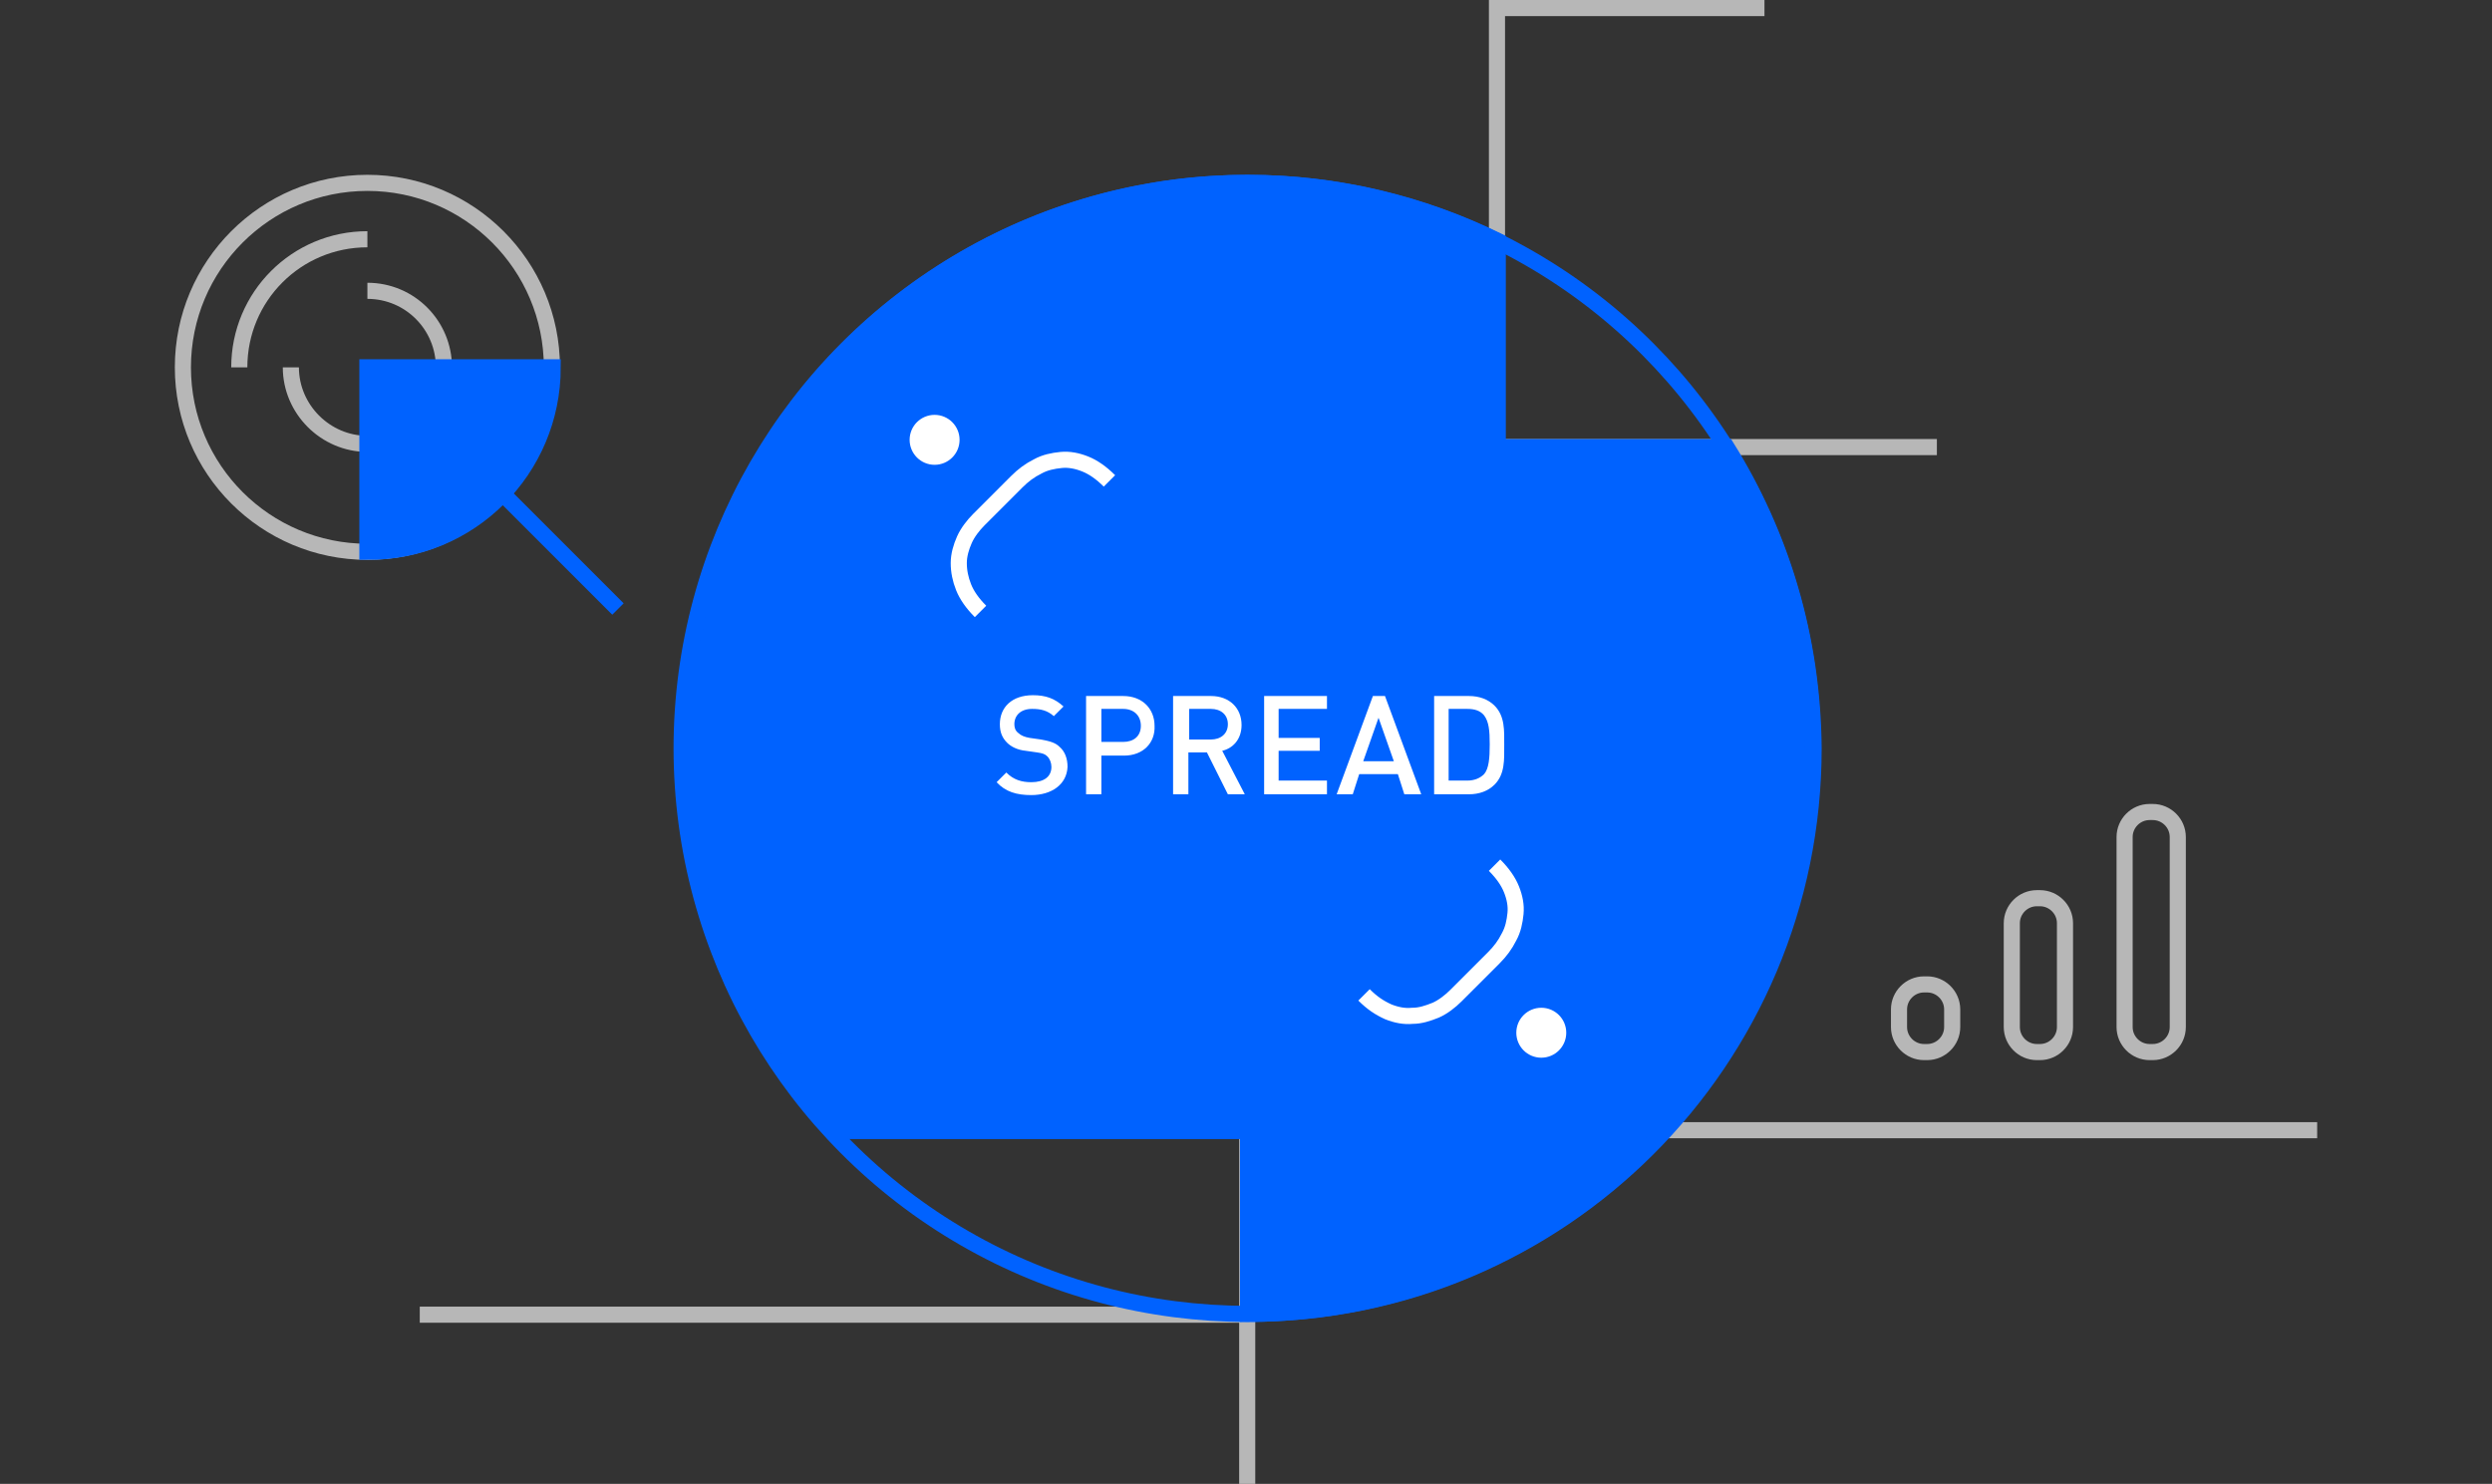 <?xml version="1.0" encoding="utf-8"?>
<!-- Generator: Adobe Illustrator 24.0.0, SVG Export Plug-In . SVG Version: 6.00 Build 0)  -->
<svg version="1.1" id="图层_1" xmlns="http://www.w3.org/2000/svg" xmlns:xlink="http://www.w3.org/1999/xlink" x="0px" y="0px"
	 viewBox="0 0 309.3 184.2" style="enable-background:new 0 0 309.3 184.2;" xml:space="preserve">
<rect x="0" y="0" width="309.3" height="184.2" fill="#333333" stroke="none"/>
<style type="text/css">
	.st0{fill:none;stroke:#B7B7B7;stroke-width:2;stroke-miterlimit:10;}
	.st1{fill:#0062FF;stroke:#0062FF;stroke-width:2;stroke-miterlimit:10;}
	.st2{fill:none;stroke:#FFFFFF;stroke-width:2;stroke-miterlimit:10;}
	.st3{fill:#FFFFFF;}
	.st4{fill:none;stroke:#0062FF;stroke-width:2;stroke-miterlimit:10;}
	.st5{fill:#FFFFFF;stroke:#FFFFFF;stroke-width:2;stroke-miterlimit:10;}
</style>
<polyline class="st0" points="219,1 185.8,1 185.8,55.5 240.4,55.5 "/>
<line class="st0" x1="154.8" y1="163.2" x2="52.1" y2="163.2"/>
<line class="st0" x1="154.8" y1="81.6" x2="154.8" y2="184.2"/>
<line class="st0" x1="287.6" y1="140.3" x2="195" y2="140.3"/>
<path class="st1" d="M214.3,55.5h-28.4V29.9c-9.4-4.6-19.9-7.2-31-7.2c-38.8,0-70.2,31.4-70.2,70.2c0,18.3,7,35,18.5,47.5h51.7v22.7
	c38.8,0,70.2-31.4,70.2-70.2C225,79.2,221.1,66.4,214.3,55.5z"/>
<path class="st2" d="M121.7,75.9c-1-1-1.7-2-2.1-3c-0.4-1-0.6-2-0.6-3c0-1,0.3-2,0.7-2.9c0.4-0.9,1.1-1.8,1.8-2.5l4.7-4.7
	c0.8-0.8,1.6-1.4,2.6-1.9c0.9-0.5,1.9-0.7,2.9-0.8c1-0.1,2,0.1,3,0.5c1,0.4,2,1.1,3,2.1"/>
<path class="st2" d="M169.3,123.5c1,1,1.9,1.6,3,2.1c1,0.4,2,0.6,3,0.5c1,0,1.9-0.3,2.9-0.7c0.9-0.4,1.8-1.1,2.5-1.8l4.7-4.7
	c0.8-0.8,1.4-1.6,1.9-2.6c0.5-0.9,0.7-1.9,0.8-2.9c0.1-1-0.1-2-0.5-3c-0.4-1-1.1-2-2.1-3"/>
<g>
	<path class="st3" d="M128,98.7c-1.8,0-3.2-0.4-4.3-1.6l1.2-1.2c0.9,0.9,1.9,1.2,3.1,1.2c1.6,0,2.5-0.7,2.5-1.9c0-0.5-0.2-1-0.5-1.3
		c-0.3-0.3-0.6-0.4-1.3-0.5l-1.4-0.2c-1-0.1-1.8-0.5-2.3-1c-0.6-0.6-0.9-1.3-0.9-2.3c0-2.1,1.5-3.6,4.1-3.6c1.6,0,2.7,0.4,3.8,1.4
		l-1.2,1.2c-0.8-0.7-1.6-0.9-2.7-0.9c-1.4,0-2.2,0.8-2.2,1.9c0,0.4,0.1,0.8,0.5,1.1c0.3,0.3,0.8,0.5,1.4,0.6l1.4,0.2
		c1.1,0.2,1.8,0.4,2.3,0.9c0.7,0.6,1,1.5,1,2.5C132.4,97.4,130.5,98.7,128,98.7z"/>
	<path class="st3" d="M139.5,93.8h-2.8v4.8h-1.9V86.4h4.6c2.4,0,3.9,1.6,3.9,3.7C143.4,92.2,141.9,93.8,139.5,93.8z M139.4,88h-2.7
		v4.1h2.7c1.3,0,2.2-0.7,2.2-2C141.6,88.8,140.7,88,139.4,88z"/>
	<path class="st3" d="M152.4,98.6l-2.6-5.2h-2.3v5.2h-1.9V86.4h4.7c2.3,0,3.8,1.5,3.8,3.6c0,1.8-1.1,2.9-2.4,3.2l2.8,5.4H152.4z
		 M150.3,88h-2.7v3.8h2.7c1.2,0,2.1-0.7,2.1-1.9C152.4,88.7,151.5,88,150.3,88z"/>
	<path class="st3" d="M156.9,98.6V86.4h7.8V88h-6v3.6h5.1v1.6h-5.1v3.7h6v1.7H156.9z"/>
	<path class="st3" d="M174.3,98.6l-0.8-2.5h-4.8l-0.8,2.5h-2l4.5-12.2h1.5l4.5,12.2H174.3z M171.1,89.1l-1.9,5.4h3.8L171.1,89.1z"/>
	<path class="st3" d="M185.5,97.4c-0.8,0.8-1.9,1.2-3.2,1.2H178V86.4h4.3c1.3,0,2.4,0.4,3.2,1.2c1.3,1.3,1.2,3.1,1.2,4.9
		S186.8,96.1,185.5,97.4z M184.2,88.8c-0.5-0.6-1.2-0.8-2.1-0.8h-2.3v8.9h2.3c0.9,0,1.6-0.3,2.1-0.8c0.6-0.7,0.7-2,0.7-3.7
		C184.9,90.7,184.8,89.6,184.2,88.8z"/>
</g>
<circle class="st0" cx="45.6" cy="45.6" r="22.9"/>
<path class="st0" d="M29.7,45.6c0-8.8,7.1-15.9,15.9-15.9"/>
<path class="st0" d="M45.6,36.1c5.3,0,9.5,4.3,9.5,9.5s-4.3,9.5-9.5,9.5s-9.5-4.3-9.5-9.5"/>
<path class="st1" d="M68.6,45.6H45.6v22.9C58.3,68.6,68.6,58.3,68.6,45.6z"/>
<path class="st0" d="M239.2,130.6h-0.4c-1.7,0-3.1-1.4-3.1-3.1v-2.2c0-1.7,1.4-3.1,3.1-3.1h0.4c1.7,0,3.1,1.4,3.1,3.1v2.2
	C242.3,129.2,240.9,130.6,239.2,130.6z"/>
<path class="st0" d="M253.2,130.6h-0.4c-1.7,0-3.1-1.4-3.1-3.1v-12.9c0-1.7,1.4-3.1,3.1-3.1h0.4c1.7,0,3.1,1.4,3.1,3.1v12.9
	C256.3,129.2,254.9,130.6,253.2,130.6z"/>
<path class="st0" d="M267.2,130.6h-0.4c-1.7,0-3.1-1.4-3.1-3.1v-23.6c0-1.7,1.4-3.1,3.1-3.1h0.4c1.7,0,3.1,1.4,3.1,3.1v23.6
	C270.3,129.2,268.9,130.6,267.2,130.6z"/>
<line class="st4" x1="62.4" y1="61.3" x2="76.7" y2="75.6"/>
<circle class="st5" cx="116" cy="54.6" r="2.1"/>
<circle class="st5" cx="191.3" cy="128.2" r="2.1"/>
<circle class="st4" cx="154.8" cy="92.9" r="70.2"/>
</svg>
